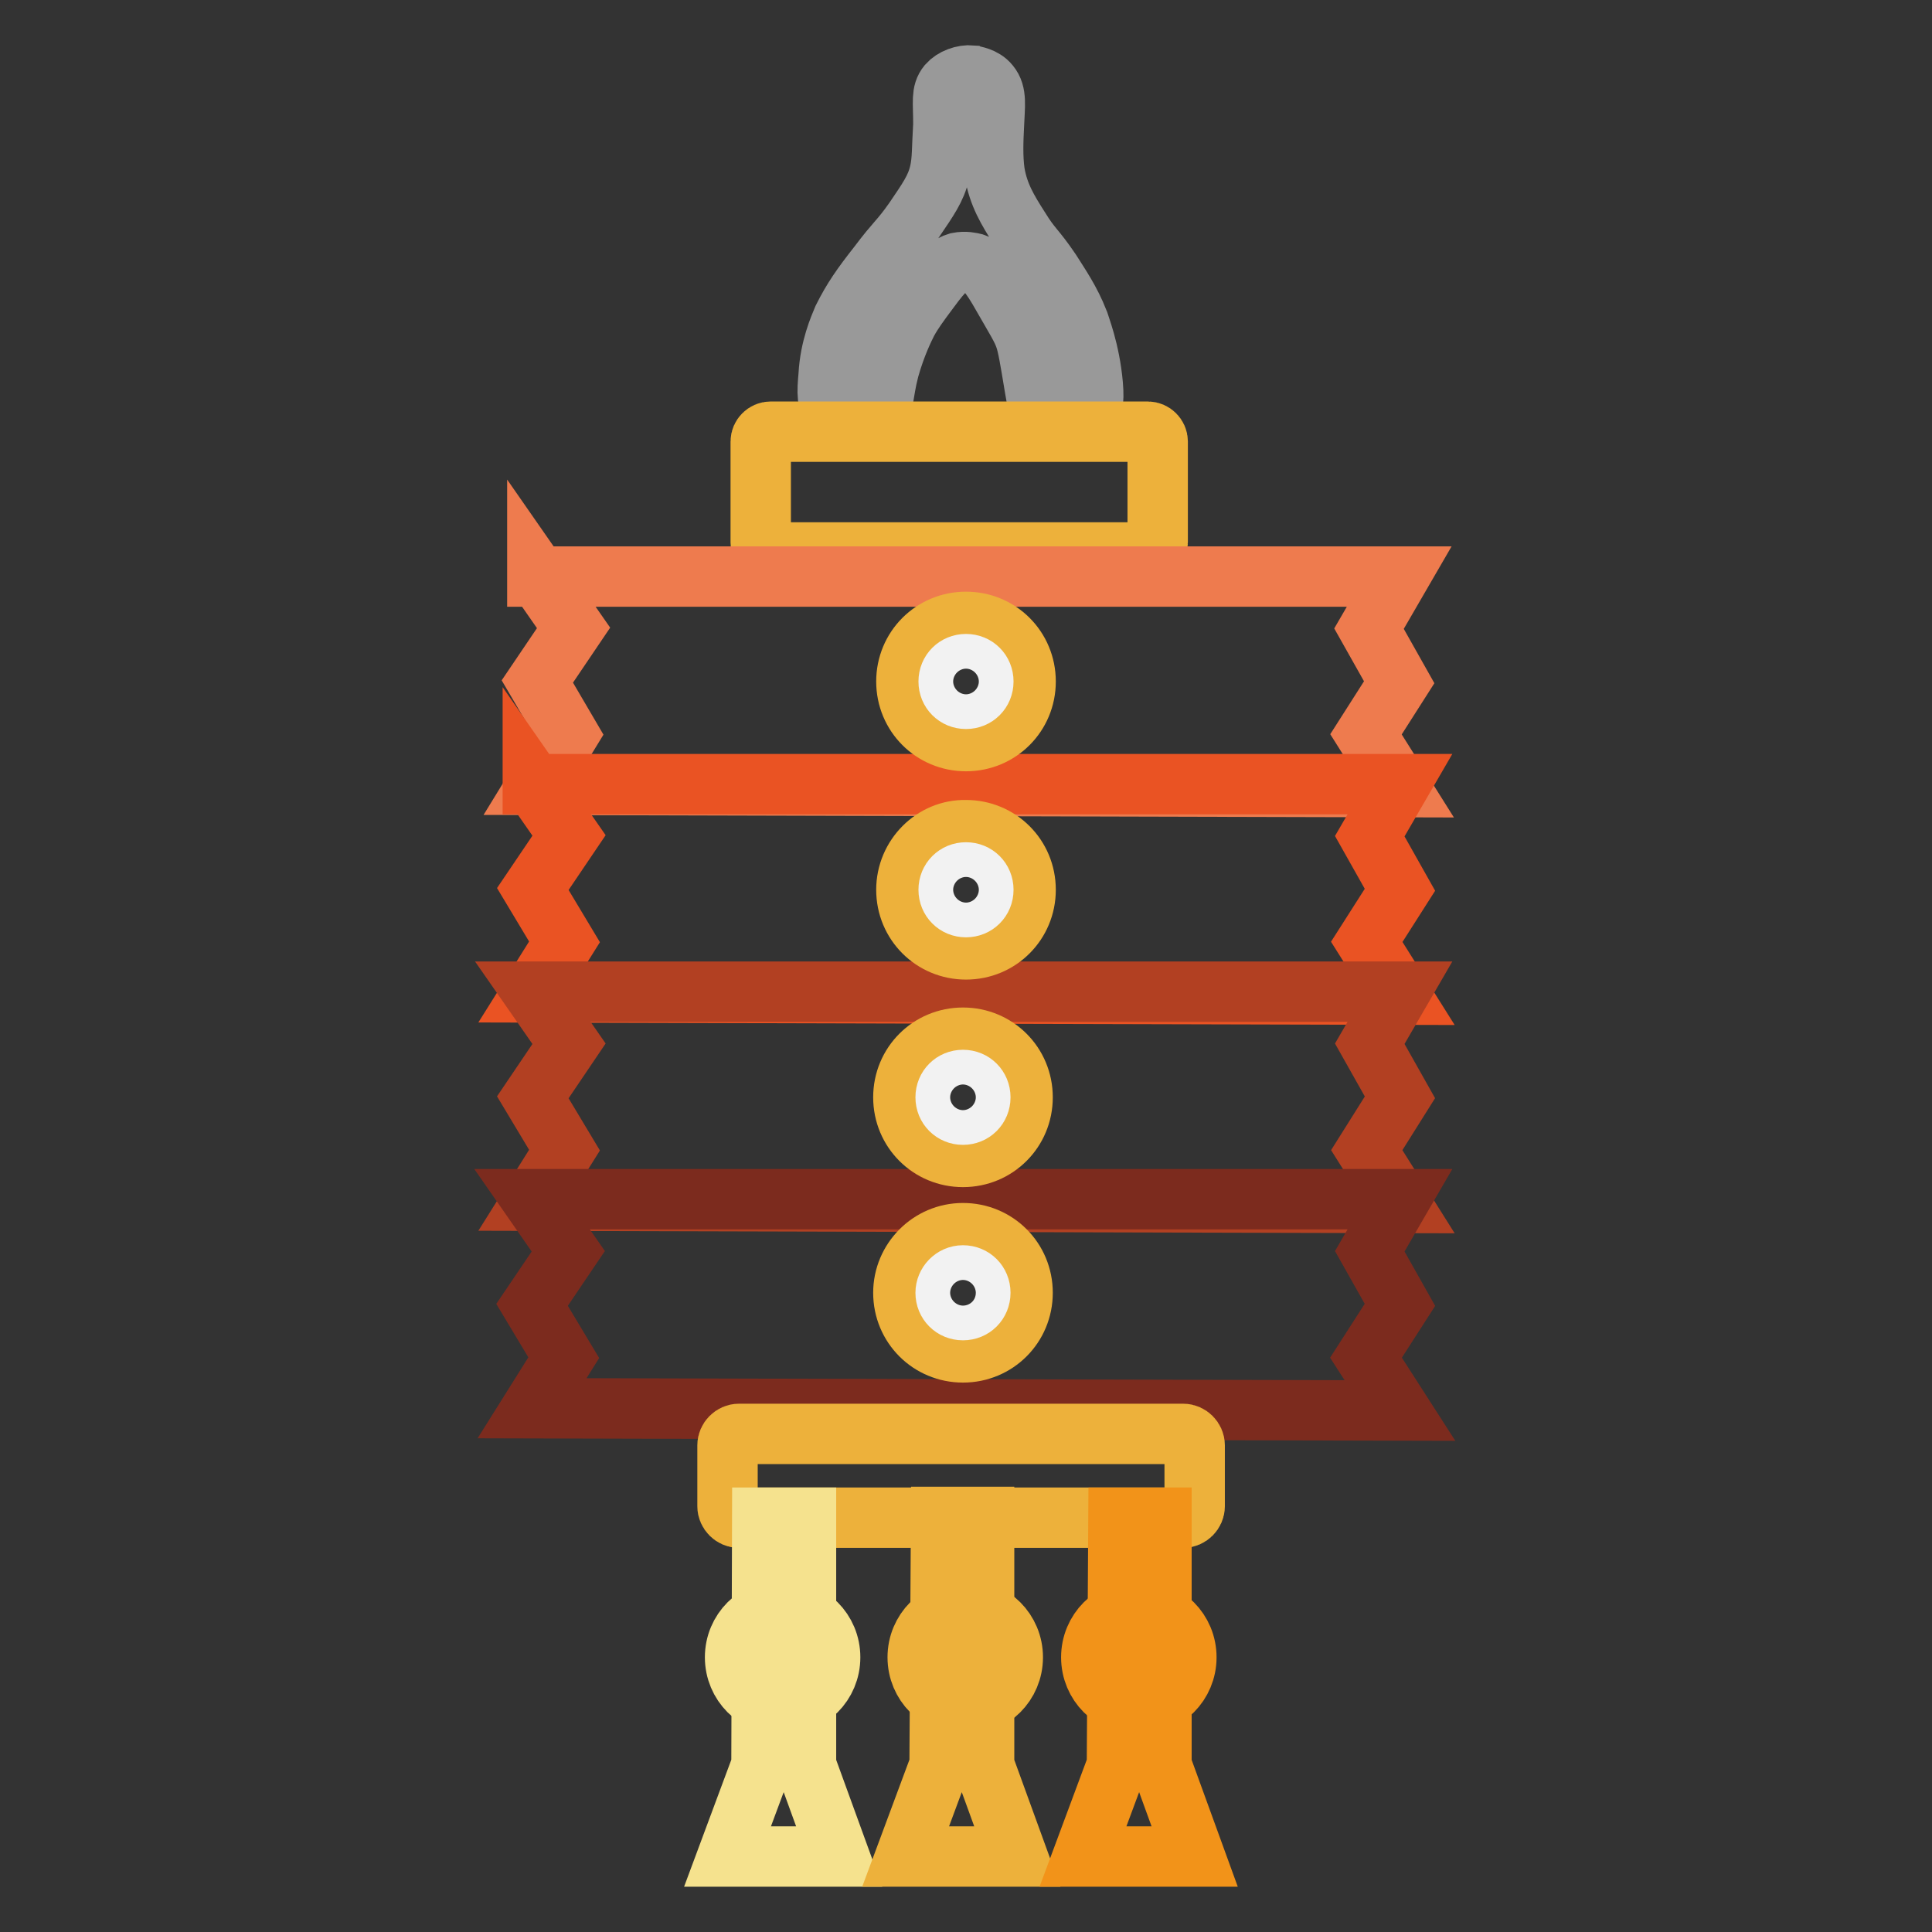 <?xml version="1.0" encoding="utf-8"?>
<!-- Svg Vector Icons : http://www.onlinewebfonts.com/icon -->
<!DOCTYPE svg PUBLIC "-//W3C//DTD SVG 1.1//EN" "http://www.w3.org/Graphics/SVG/1.1/DTD/svg11.dtd">
<svg version="1.1" xmlns="http://www.w3.org/2000/svg" xmlns:xlink="http://www.w3.org/1999/xlink" x="0px" y="0px" viewBox="0 0 256 256" enable-background="new 0 0 256 256" xml:space="preserve">
<rect x="0" y="0" width="256" height="256" fill="#333333" stroke="none"/>
<g> <path stroke-width="8" fill-opacity="0" stroke="#999999"  d="M124.5,22.9c-0.5,2.1-1.5,3.5-3.4,6.3c-1.9,2.7-2.3,2.7-4.7,5.9c-2.2,2.8-3.4,4.5-4.7,7.1 c-0.5,1.2-1.7,3.9-1.9,7.5c-0.2,2.3-0.3,3.8,0.8,4.8c1.4,1.3,4.2,1.1,5.6-0.2c1.1-1,0.7-1.9,1.6-5.4c0.9-3.2,2-5.4,2.4-6.2 c0.7-1.3,1.5-2.4,3-4.4c1.9-2.6,2.7-3.2,3.7-3.5c1-0.2,1.8,0,2.2,0.1c1.2,0.4,2,1.2,3.8,4.4c1.6,2.8,2.5,4.2,2.9,5.4 c0.4,1.1,0.7,3,1.3,6.6c0.5,2.8,0.5,3.3,1.1,3.9c1.5,1.4,4.8,1.2,6.1-0.5c0.4-0.6,0.7-1.3,0.5-3.7c-0.4-4.6-1.8-8-1.9-8.4 c-1.1-2.8-2.5-4.8-3.7-6.7c-2.1-3.1-2.5-3-4.1-5.6c-1.6-2.5-2.8-4.5-3.3-7.4c-0.3-2.1-0.2-4.3-0.1-6.3c0.1-2.6,0.4-4.2-0.6-5.4 c-0.8-1-2.1-1.1-2.3-1.2c-1.2-0.1-2.5,0.4-3.2,1.2c-0.9,1.1-0.6,2.2-0.6,5.3C124.8,19.7,124.9,21.2,124.5,22.9L124.5,22.9z"/> <path stroke-width="8" fill-opacity="0" stroke="#edb13b"  d="M152.1,73.2h-50c-0.7,0-1.3-0.6-1.3-1.3V58.5c0-0.7,0.6-1.3,1.3-1.3h50c0.7,0,1.3,0.6,1.3,1.3v13.3 C153.4,72.6,152.8,73.2,152.1,73.2z"/> <path stroke-width="8" fill-opacity="0" stroke="#ee7b4e"  d="M71.2,76.3l4.8,6.9l-4.8,7.1l4.1,7l-4.1,6.7l114.2,0.3l-4.4-7l4.4-6.9l-4-7.1l4-6.9H71.2z"/> <path stroke-width="8" fill-opacity="0" stroke="#ea5323"  d="M70.6,103.8l4.8,6.9l-4.8,7.1l4.2,7l-4.2,6.7l114.9,0.3l-4.4-7l4.4-6.9l-4-7.1l4-6.9H70.6z"/> <path stroke-width="8" fill-opacity="0" stroke="#b24022"  d="M70.6,131.4l4.8,6.9l-4.8,7.1l4.2,7l-4.2,6.7l114.9,0.3l-4.4-7l4.4-7l-4-7.1l4-6.9H70.6z"/> <path stroke-width="8" fill-opacity="0" stroke="#7c2b1e"  d="M70.5,158.9l4.8,6.9l-4.8,7.1l4.2,7l-4.2,6.7l115,0.3l-4.5-7l4.5-7l-4-7.1l4-6.9H70.5z"/> <path stroke-width="8" fill-opacity="0" stroke="#edb13b"  d="M120.1,90.3c0,4.4,3.5,7.9,7.9,7.9c4.4,0,7.9-3.5,7.9-7.9c0,0,0,0,0,0c0-4.4-3.5-7.9-7.9-7.9 C123.6,82.4,120.1,85.9,120.1,90.3z"/> <path stroke-width="8" fill-opacity="0" stroke="#edb13b"  d="M120.1,117.9c0,4.4,3.5,7.9,7.9,7.9c4.4,0,7.9-3.5,7.9-7.9c0,0,0,0,0,0c0-4.4-3.5-7.9-7.9-7.9 C123.7,109.9,120.1,113.5,120.1,117.9z"/> <path stroke-width="8" fill-opacity="0" stroke="#edb13b"  d="M119.7,145.4c0,4.4,3.5,7.9,7.9,7.9c4.4,0,7.9-3.5,7.9-7.9c0,0,0,0,0,0c0-4.4-3.5-7.9-7.9-7.9 C123.2,137.5,119.7,141,119.7,145.4z"/> <path stroke-width="8" fill-opacity="0" stroke="#edb13b"  d="M119.7,171.3c0,4.4,3.5,7.9,7.9,7.9c4.4,0,7.9-3.5,7.9-7.9c0,0,0,0,0,0c0-4.4-3.5-7.9-7.9-7.9 C123.2,163.4,119.7,167,119.7,171.3z"/> <path stroke-width="8" fill-opacity="0" stroke="#f2f2f2"  d="M125.7,90.3c0,1.3,1,2.3,2.3,2.3s2.3-1,2.3-2.3c0-1.3-1-2.3-2.3-2.3S125.7,89,125.7,90.3z"/> <path stroke-width="8" fill-opacity="0" stroke="#f2f2f2"  d="M125.7,117.9c0,1.3,1,2.3,2.3,2.3s2.3-1,2.3-2.3c0-1.3-1-2.3-2.3-2.3S125.7,116.6,125.7,117.9z"/> <path stroke-width="8" fill-opacity="0" stroke="#f2f2f2"  d="M125.3,145.4c0,1.3,1,2.3,2.3,2.3c1.3,0,2.3-1,2.3-2.3c0-1.3-1-2.3-2.3-2.3 C126.3,143.1,125.3,144.1,125.3,145.4z"/> <path stroke-width="8" fill-opacity="0" stroke="#f2f2f2"  d="M125.3,171.3c0,1.3,1,2.3,2.3,2.3c1.3,0,2.3-1,2.3-2.3c0-1.3-1-2.3-2.3-2.3 C126.3,169,125.3,170.1,125.3,171.3z"/> <path stroke-width="8" fill-opacity="0" stroke="#edb13b"  d="M156.8,201.1H97.9c-0.8,0-1.5-0.7-1.5-1.5v-8.1c0-0.8,0.7-1.5,1.5-1.5h58.9c0.8,0,1.5,0.7,1.5,1.5v8.1 C158.3,200.4,157.6,201.1,156.8,201.1z"/> <path stroke-width="8" fill-opacity="0" stroke="#f5e28e"  d="M100.9,233.9L96.4,246h14.8l-4.4-12.1v-32.8H101L100.9,233.9z"/> <path stroke-width="8" fill-opacity="0" stroke="#edb13b"  d="M124.5,233.9L120,246h14.8l-4.4-12.1V201h-5.7L124.5,233.9z"/> <path stroke-width="8" fill-opacity="0" stroke="#f29319"  d="M148,233.9l-4.5,12.1h14.8l-4.4-12.1v-32.8h-5.7L148,233.9z"/> <path stroke-width="8" fill-opacity="0" stroke="#f5e28e"  d="M97.4,219.6c0,3.5,2.8,6.3,6.3,6.3c3.5,0,6.3-2.8,6.3-6.3c0,0,0,0,0,0c0-3.5-2.8-6.3-6.3-6.3 C100.2,213.3,97.4,216.1,97.4,219.6C97.4,219.6,97.4,219.6,97.4,219.6z"/> <path stroke-width="8" fill-opacity="0" stroke="#edb13b"  d="M121.6,219.6c0,3.5,2.8,6.3,6.3,6.3s6.3-2.8,6.3-6.3l0,0c0-3.5-2.8-6.3-6.3-6.3 C124.4,213.3,121.6,216.1,121.6,219.6C121.6,219.6,121.6,219.6,121.6,219.6z"/> <path stroke-width="8" fill-opacity="0" stroke="#f29319"  d="M144.6,219.6c0,3.5,2.8,6.3,6.3,6.3c3.5,0,6.3-2.8,6.3-6.3c0,0,0,0,0,0c0-3.5-2.8-6.3-6.3-6.3 C147.4,213.3,144.6,216.1,144.6,219.6C144.6,219.6,144.6,219.6,144.6,219.6z"/></g>
</svg>